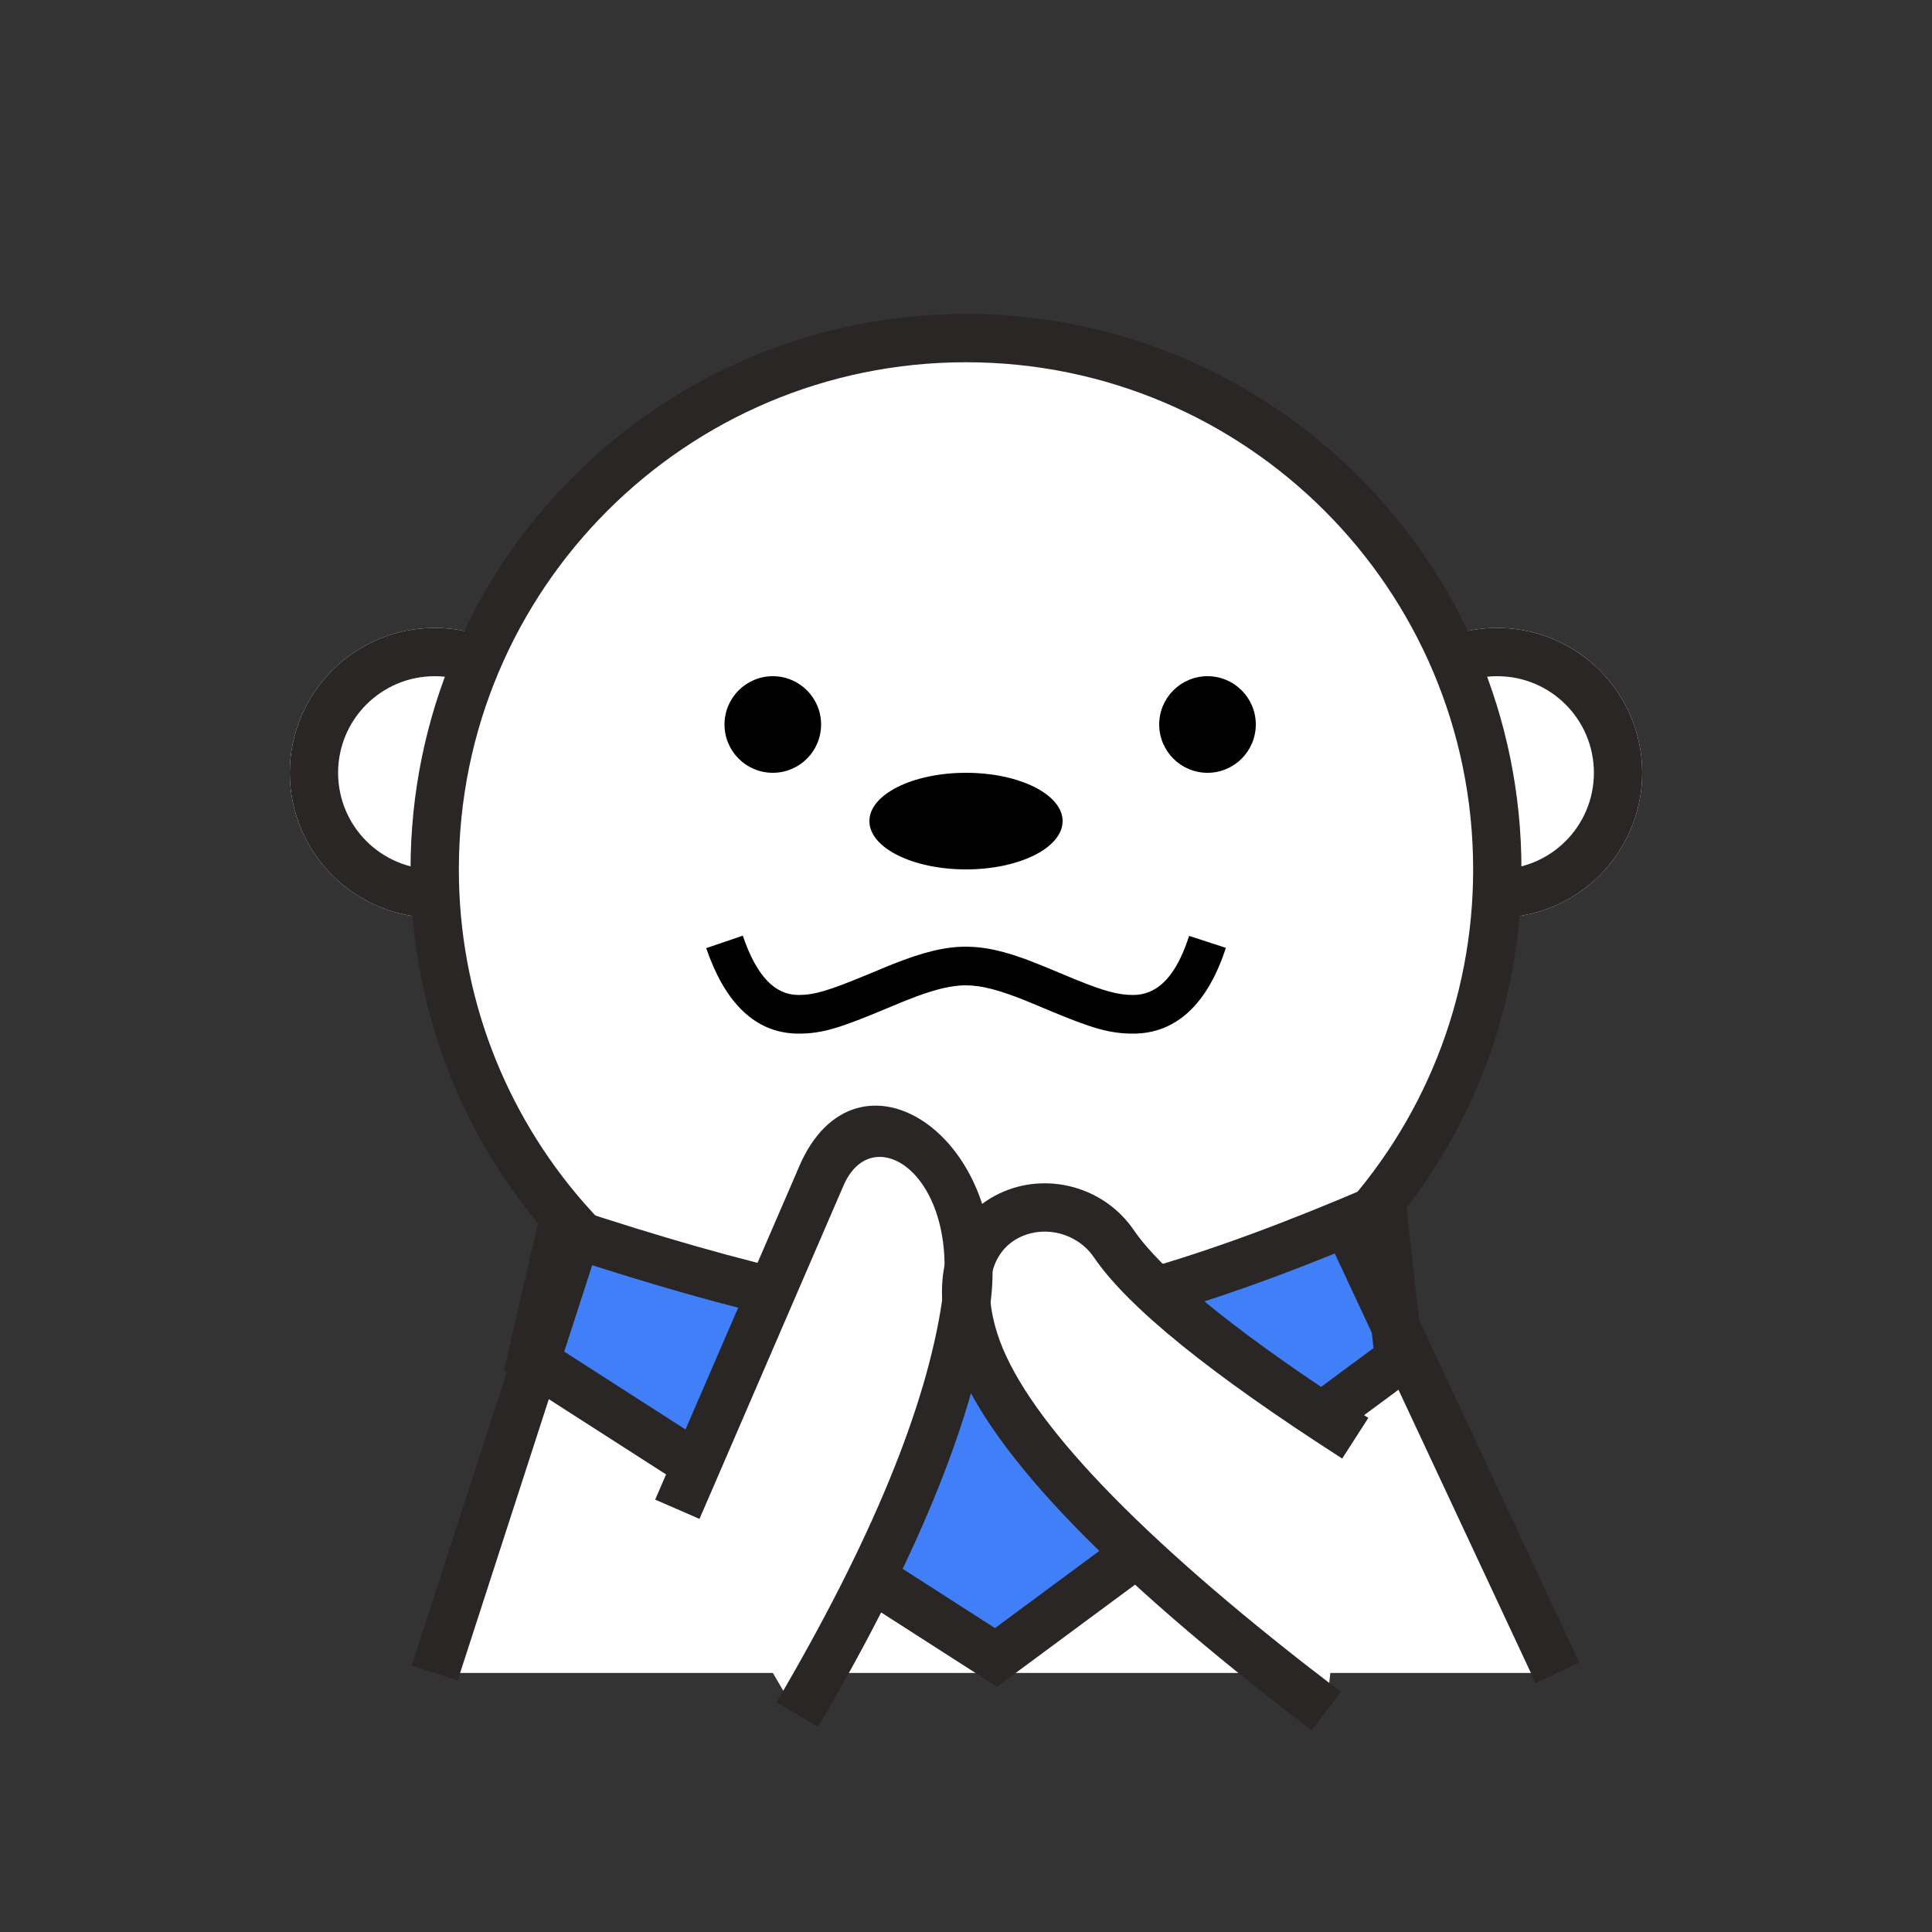 <?xml version="1.0" encoding="UTF-8"?>
<svg width="40px" height="40px" viewBox="0 0 40 40" version="1.1" xmlns="http://www.w3.org/2000/svg" xmlns:xlink="http://www.w3.org/1999/xlink">
    <rect x="0" y="0" width="40" height="40" fill="#333333" stroke="none"/>
    <!-- Generator: Sketch 59.1 (86144) - https://sketch.com -->
    <title>手绘/图标/金山小助手40px</title>
    <desc>Created with Sketch.</desc>
    <g id="手绘/图标/金山小助手40px" stroke="none" stroke-width="1" fill="none" fill-rule="evenodd">
        <g id="编组" transform="translate(6, 7)">
            <circle id="椭圆形" fill="#FFFFFF" cx="25" cy="9" r="3"></circle>
            <circle id="椭圆形备份-2" fill="#FFFFFF" cx="3" cy="9" r="3"></circle>
            <path d="M26.247,27.637 L21.999,18.551 C23.859,16.581 25,13.924 25,11 C25,4.925 20.075,0 14,0 C7.925,0 3,4.925 3,11 C3,13.902 4.123,16.541 5.959,18.506 L3,27.637" id="路径" fill="#FFFFFF"></path>
            <path d="M5.622,18.461 C9.445,19.729 12.319,20.364 14.245,20.364 C16.171,20.364 18.962,19.576 22.616,18 L22.967,21.141 L14.622,27.316 L5,21.141 L5.622,18.461 Z" id="路径-6" fill="#417FF9"></path>
        </g>
        <path d="M31,13 C32.657,13 34,14.343 34,16 C34,17.657 32.657,19 31,19 C30.882,19 30.766,18.993 30.652,18.98 C30.634,18.633 30.607,18.29 30.574,17.953 C30.711,17.984 30.854,18 31,18 C32.105,18 33,17.105 33,16 C33,14.895 32.105,14 31,14 C30.6,14 30.227,14.117 29.915,14.32 C29.812,13.946 29.708,13.617 29.606,13.342 C30.022,13.124 30.497,13 31,13 Z" id="形状结合" fill="#2B2626" fill-rule="nonzero"></path>
        <path d="M9,13 C9.396,13 9.775,13.077 10.121,13.217 L10.084,13.312 C10.007,13.518 9.928,13.755 9.85,14.019 L9.807,14.169 C9.56,14.06 9.287,14 9,14 C7.895,14 7,14.895 7,16 C7,17.105 7.895,18 9,18 L9.101,17.996 C9.069,18.326 9.043,18.661 9.026,18.999 L9,19 L9,19 C7.343,19 6,17.657 6,16 C6,14.343 7.343,13 9,13 Z" id="形状结合" fill="#2B2626" fill-rule="nonzero"></path>
        <g id="编组-2" transform="translate(8, 6)" fill="#2B2626" fill-rule="nonzero">
            <path d="M12,0.5 C18.351,0.5 23.5,5.649 23.5,12 C23.5,14.737 22.539,17.325 20.826,19.373 L20.593,19.642 L24.7,28.425 L23.795,28.849 L19.402,19.455 L19.635,19.208 C21.464,17.271 22.5,14.718 22.5,12 C22.5,6.201 17.799,1.5 12,1.5 C6.201,1.5 1.5,6.201 1.5,12 C1.5,14.58 2.434,17.012 4.094,18.91 L4.324,19.165 L4.525,19.38 L1.476,28.791 L0.524,28.483 L3.394,19.627 L3.361,19.59 C1.607,17.596 0.587,15.057 0.505,12.354 L0.5,12 C0.5,5.649 5.649,0.5 12,0.5 Z" id="路径"></path>
            <path d="M21.496,22.372 L21.038,18.274 L20.418,18.541 C16.821,20.092 14.088,20.864 12.245,20.864 C10.385,20.864 7.555,20.239 3.779,18.987 L3.258,18.814 L2.433,22.372 L12.642,28.923 L21.496,22.372 Z M20.193,19.721 L20.437,21.911 L12.6,27.708 L3.567,21.91 L3.985,20.106 L4.375,20.231 C7.795,21.318 10.413,21.864 12.245,21.864 C14.014,21.864 16.431,21.241 19.515,20.001 L20.193,19.721 Z" id="路径-6"></path>
        </g>
        <circle id="椭圆形" fill="#000000" cx="16" cy="15" r="1"></circle>
        <circle id="椭圆形备份-3" fill="#000000" cx="25" cy="15" r="1"></circle>
        <ellipse id="椭圆形" fill="#000000" cx="20" cy="17" rx="2" ry="1"></ellipse>
        <path d="M14.023,31.247 C15.494,27.864 16.486,25.567 17,24.359 C17.771,22.547 20.5,23.59 20,26.999 C19.667,29.272 18.502,32.105 16.506,35.5" id="路径-4" fill="#FFFFFF"></path>
        <path d="M28.059,29.777 C25.393,28.065 23.726,26.722 23.059,25.748 C22.059,24.287 19.285,24.971 20.172,27.762 C20.764,29.623 23.193,32.178 27.459,35.427" id="路径-3" fill="#FFFFFF"></path>
        <path d="M16.54,24.164 C17.719,21.39 21.017,23.509 20.495,27.071 C20.165,29.316 19.065,32.058 17.197,35.307 L16.937,35.753 L16.075,35.247 C18.041,31.903 19.183,29.125 19.505,26.926 C19.888,24.32 18.06,23.145 17.46,24.555 L14.656,31.046 L14.482,31.447 L13.565,31.048 L16.476,24.314 C16.498,24.262 16.519,24.212 16.54,24.164 Z" id="路径-4" fill="#2B2626" fill-rule="nonzero"></path>
        <path d="M20.693,24.709 C21.65,24.253 22.849,24.556 23.472,25.465 C24.038,26.292 25.453,27.463 27.697,28.944 L28.33,29.356 L27.789,30.198 C25.069,28.451 23.363,27.077 22.647,26.03 C22.306,25.532 21.642,25.365 21.123,25.612 C20.555,25.883 20.317,26.567 20.649,27.611 C21.166,29.237 23.293,31.541 27.02,34.457 L27.762,35.029 L27.156,35.825 C22.811,32.516 20.329,29.905 19.696,27.914 C19.222,26.421 19.643,25.21 20.693,24.709 Z" id="路径-3" fill="#2B2626" fill-rule="nonzero"></path>
        <path d="M15.379,19.372 C15.669,20.226 16.052,20.6 16.535,20.6 C16.857,20.6 17.159,20.508 17.882,20.21 L18.396,19.997 L18.485,19.961 C19.095,19.72 19.549,19.6 19.997,19.6 C20.399,19.6 20.8,19.695 21.319,19.891 L21.626,20.013 L22.268,20.28 C22.864,20.521 23.151,20.6 23.458,20.6 C23.925,20.6 24.288,20.28 24.559,19.552 L24.62,19.377 L25.38,19.624 C25.008,20.772 24.362,21.4 23.458,21.4 C22.984,21.4 22.619,21.292 21.811,20.957 L21.25,20.723 C20.702,20.502 20.328,20.4 19.997,20.4 C19.714,20.4 19.395,20.475 18.969,20.632 L18.695,20.739 L18.381,20.869 C17.406,21.278 17.035,21.4 16.535,21.4 C15.703,21.4 15.087,20.846 14.693,19.826 L14.621,19.63 L15.379,19.372 Z" id="路径-7备份-2" fill="#000000" fill-rule="nonzero"></path>
    </g>
</svg>
